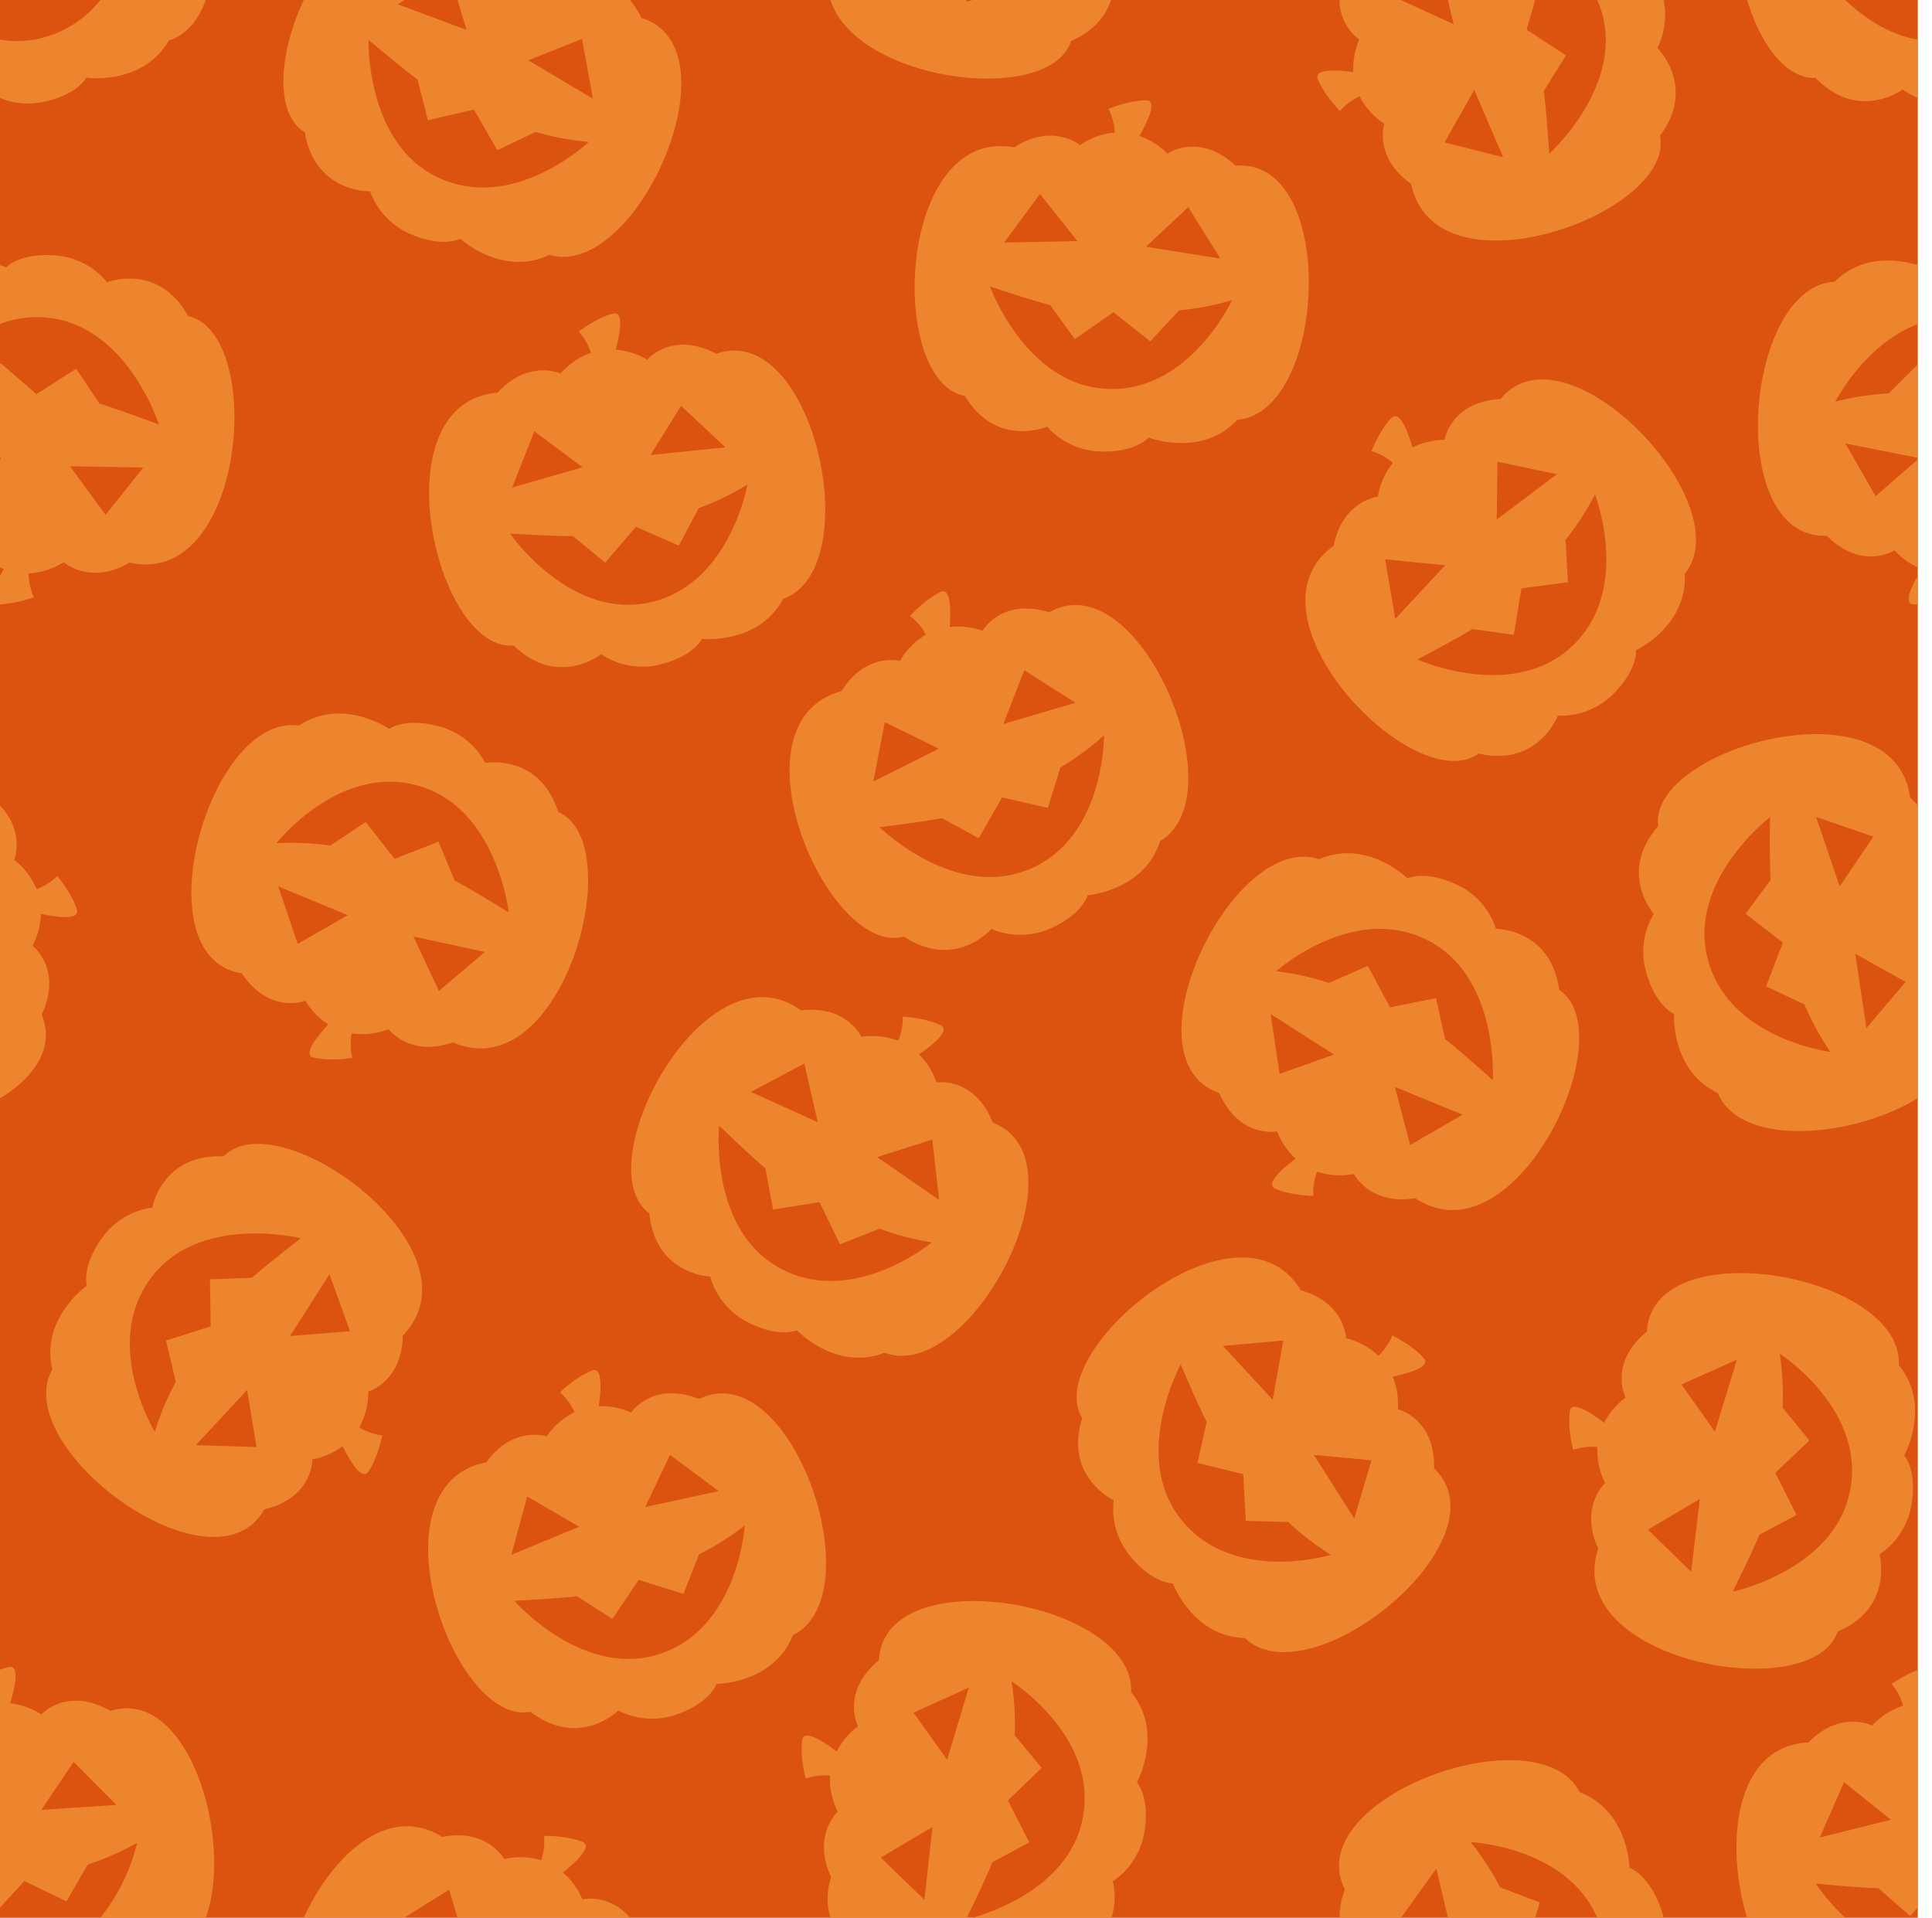 <?xml version="1.0" encoding="UTF-8"?><svg xmlns="http://www.w3.org/2000/svg" xmlns:xlink="http://www.w3.org/1999/xlink" data-name="Layer 1" height="500.0" preserveAspectRatio="xMidYMid meet" version="1.0" viewBox="-0.0 -0.0 503.7 500.0" width="503.7" zoomAndPan="magnify"><g id="change1_1"><path d="M500,500H0V0H500Z" fill="#db530f"/></g><g id="change2_1"><path d="M433.3,498.41a16.36,16.36,0,0,1,.43,1.59H416.42c-8-18.56-33-19.72-33-19.72a70.58,70.58,0,0,1,7.68,11.8L401.43,496l-1.18,4H377.48l-3-12.81L365.27,500h-16a19.38,19.38,0,0,1,1.37-7.35c-12-23.91,50.48-46.41,61.2-25.37,12.76,4.88,13,19.7,13,19.7S430.13,488.68,433.3,498.41ZM349.22,0h16l0,0L379,6.32,377.48,0h22.77L398,7.73l10.28,6.71-5.8,9.28c.69,5,1.43,16.36,1.43,16.36s19.87-17.9,13.46-37.65A25,25,0,0,0,416.42,0h17.31a19.6,19.6,0,0,1-1.62,12.53s10.27,10,.65,22.89c4.22,20.22-58.53,42.9-64.86,12.51-9.81-6.9-7-15.66-7-15.66a18.84,18.84,0,0,1-6.43-7.17,15.36,15.36,0,0,0-5.12,3.84s-4.15-4.17-5.77-8.29c-1.12-2.82,5.16-2.4,9.26-1.85a19.07,19.07,0,0,1,1.54-8.49A12.9,12.9,0,0,1,349.22,0Zm27.4,37.13L391.91,41l-7.56-17.55Zm-86.27,354s-13-6-8.21-21.38c-10.69-17.67,41-59.89,57-33.33,11.54,3.26,11.8,12.46,11.8,12.46a18.92,18.92,0,0,1,8.44,4.62A15.25,15.25,0,0,0,363,348.2s5.3,2.55,8.2,5.9c2,2.29-4.07,4-8.12,4.82a19,19,0,0,1,1.36,8.52s9.73,2.31,9.45,15.39c19.28,18.57-32.22,60.54-49.32,44.25-13.65-.36-18.8-14.26-18.8-14.26s-5.6.16-11.82-8A19.32,19.32,0,0,1,290.35,391.14Zm52.21-11.79,10.52,16.58,4.49-15.19Zm-23.74-28.43,13,14.05,2.75-15.45Zm-11.2,44.85C321,413.24,347,405.39,347,405.39a71,71,0,0,1-11.16-8.58l-11.06-.27-.64-12.2-11.93-2.92,2.39-10.68c-2.3-4.46-6.77-15-6.77-15S295,379.27,307.62,395.77ZM103.72,1.12l17.91,6.67L119.28,0h44.94a20.77,20.77,0,0,1,3,4.68c25.6,7.83-1.34,68.56-24,61.77-12.34,5.86-23.21-4.21-23.21-4.21s-4.92,2.68-14.15-1.75a19.35,19.35,0,0,1-9.38-10.62s-14.31.52-17-15.35c-8.08-5-6.71-20.69-.31-34.52h26.28Zm34,14.61,16.88,10-2.87-15.57Zm-41.64-5.3S95.33,37.17,114,46.18C133.83,55.72,153.5,37,153.5,37a71,71,0,0,1-13.84-2.61l-10,4.77-6.1-10.6-12,2.79-2.7-10.6C104.86,17.77,96.12,10.43,96.12,10.43Zm183.12.28c6.35-2.77,9.23-6.9,10.45-10.71H253.56c-1.08.31-1.71.44-1.71.44l.22-.44H216.52C223.26,21.39,273.7,27.81,279.24,10.71ZM151.84,495.22a19,19,0,0,0-5.07-7c3.23-2.59,7.87-6.84,5.07-8-4.11-1.67-10-1.55-10-1.55a15.33,15.33,0,0,1-.76,6.35,18.9,18.9,0,0,0-9.62-.31s-4.39-8.09-16.16-5.77c-14.2-8.85-28.59,4.82-36.08,21h26.28l11.58-7.24,2.19,7.24h44.94C158.67,493.59,151.84,495.22,151.84,495.22Zm130.37-20.79c4.48-21.53-18.49-36.07-18.49-36.07a70.63,70.63,0,0,1,.81,14.06l7.05,8.53-8.82,8.48,5.6,10.92-9.63,5.18c-1.64,4.09-5.68,12.46-6.66,14.47H216.52a17.06,17.06,0,0,1,.19-10.58c-5.09-10.86,1.69-17.07,1.69-17.07a19.06,19.06,0,0,1-2-9.41,15.34,15.34,0,0,0-6.34.79s-1.54-5.67-.9-10.06c.43-3,5.67.48,9,3a19,19,0,0,1,5.54-6.61s-4.62-8.87,5.46-17.22c1.41-26.73,66.85-15.27,65.73,8.32,8.66,10.56,1.52,23.55,1.52,23.55s3.79,4.12,1.72,14.14a19.32,19.32,0,0,1-8,11.67,17.89,17.89,0,0,1-.34,9.49H253.56C259.42,498.33,278.65,491.61,282.21,474.43Zm-39.09,1.9-13.48,8L241,495.32ZM252.58,440l-14.42,6.54,8.78,12.26Zm243.88-60.49s3.77,4.14,1.63,14.15a19.33,19.33,0,0,1-8.1,11.62s3.88,13.79-10.91,20.14c-6.48,19.61-72.14,7.8-62.4-21.66-5-10.89,1.79-17.07,1.79-17.07a19.08,19.08,0,0,1-2-9.42,15.22,15.22,0,0,0-6.34.76s-1.51-5.69-.85-10.07c.45-3,5.67.51,8.94,3a19,19,0,0,1,5.59-6.57s-4.57-8.9,5.55-17.19c1.58-26.72,66.95-14.87,65.68,8.71C503.68,366.52,496.46,379.47,496.46,379.47Zm-53.29,11.31-13.53,8,11.28,11Zm3.92-17.55,5.75-18.77-14.45,6.47ZM464,352.94a70.84,70.84,0,0,1,.73,14.06l7,8.57L462.85,384l5.54,11-9.67,5.13c-1.89,4.65-7,14.87-7,14.87s26.17-5.54,30.51-25.84C486.87,367.62,464,352.94,464,352.94ZM498.9,157.58H500V150.1C498.08,153.45,496.34,157.45,498.9,157.58ZM478.33,73.45c-23.59,1.12-28.8,67.35-2.06,66.23,9.27,9.24,17.66,3.8,17.66,3.8a19.14,19.14,0,0,0,6.07,4.45V119.8l-11,9.55-7.89-13.73L500,119.37V95l-7.59,7.58a70.71,70.71,0,0,0-13.91,2.14s7.62-15,21.5-20.22V69.13C496.11,67.93,486,65.84,478.33,73.45ZM500,286.33c-16.86,10.37-46.23,12.91-52.13-1.34-12.34-5.86-11.42-20.65-11.42-20.65s-5.19-2.12-7.58-12.07a19.34,19.34,0,0,1,2.29-14s-9.45-10.76,1.15-22.87C429.69,194.93,494,177.24,498,208A21.35,21.35,0,0,1,500,210Zm-22.81-12.08a70.3,70.3,0,0,1-6.73-12.36l-10-4.72,4.36-11.42-9.72-7.5,6.51-8.8c-.3-5-.14-16.41-.14-16.41s-21.22,16.28-16.37,36.47C450.21,270.89,477.19,274.25,477.19,274.25Zm2.45-43.12,8.77-13L473.48,213ZM496.84,256l-13.16-7.34,2.91,19.41ZM369,312.4c-11.84,1.93-16-6.3-16-6.3a19.05,19.05,0,0,1-9.61-.62,15.32,15.32,0,0,0-1,6.31s-5.88-.07-9.93-1.88c-2.76-1.23,2-5.33,5.33-7.8a18.89,18.89,0,0,1-4.83-7.14s-9.8,2-15.08-10c-25.32-8.67,3.61-68.48,26-60.94,12.53-5.45,23.07,5,23.07,5s5-2.52,14.07,2.22a19.33,19.33,0,0,1,9,10.92s14.32-.05,16.47,15.9C423.76,269.58,394.8,329.68,369,312.4ZM347.8,274.94l-16.55-10.57L333.61,280Zm14.59-12.31,12-2.39,2.35,10.68c4,3.07,12.45,10.69,12.45,10.69s1.68-26.69-16.71-36.32c-19.48-10.19-39.75,7.93-39.75,7.93a70.47,70.47,0,0,1,13.74,3.06l10.14-4.44Zm18.94,28-17.68-7.26,4,15.17ZM359.22,129.5a18.88,18.88,0,0,1,3.94-8.79,15.33,15.33,0,0,0-5.58-3.11s2.12-5.49,5.22-8.65c2.13-2.16,4.29,3.75,5.46,7.72a19,19,0,0,1,8.37-2s1.54-9.89,14.6-10.65c17-20.69,62.91,27.3,48,45.64.73,13.64-12.71,19.87-12.71,19.87s.61,5.57-7,12.42a19.36,19.36,0,0,1-13.39,4.64s-5,13.44-20.65,9.89c-16.77,12.06-63-36.07-37.77-54.19C350.07,130.48,359.22,129.5,359.22,129.5Zm31,5.95,15.69-11.81-15.5-3.26Zm-20.72,36.49s24.43,10.9,39.87-3c16.35-14.69,6.46-40,6.46-40a71.21,71.21,0,0,1-7.67,11.81l.62,11.05-12.12,1.61-2,12.11L383.9,164C379.63,166.65,369.53,171.94,369.53,171.94Zm-8.38-26.11,2.65,15.55,13-14ZM481.09,500h-25.6c-5.84-19.09-3.33-44.85,16-45.7,8.4-8.57,16.59-4.39,16.59-4.39a19,19,0,0,1,8.11-5.2,15.5,15.5,0,0,0-3-5.66,34.39,34.39,0,0,1,6.79-3.66v62l-2,2.15-8.23-7.21c-5-.12-16.37-1.23-16.37-1.23A53.83,53.83,0,0,0,481.09,500Zm-6.65-20.9L493,474.46l-12.24-9.82ZM26.18,500a50.38,50.38,0,0,0,9.57-19.53,70.64,70.64,0,0,1-12.88,5.68l-5.53,9.58-11-5.29L0,497.36v-62a17.12,17.12,0,0,1,2.32-.71c2.95-.64,1.53,5.49.33,9.44A18.93,18.93,0,0,1,10.78,447s6.7-7.43,18-.92C49.13,439.71,61,479.74,53.65,500Zm4.18-29.41L19.18,459.38l-8.41,12.51Zm443-450.27c11.2,11.57,22.7,3,22.7,3a18.27,18.27,0,0,0,3.9,2.16V10.32C492.23,9,485.72,4.37,481.09,0h-25.6C459,11.55,465.62,20.66,473.4,20.32Zm-465-9.9A26.16,26.16,0,0,1,0,10.32v15.2A18.36,18.36,0,0,0,9.84,26.8C20,25.24,22.49,20.25,22.49,20.25S37.16,22.39,44,10.58C48.62,9.11,51.77,5.21,53.65,0H26.18A28.53,28.53,0,0,1,8.44,10.42Zm92.9,257.94a19,19,0,0,1-9.57,1.07,15.47,15.47,0,0,0,.15,6.39s-5.79,1-10.1-.11c-2.94-.73,1.05-5.6,3.87-8.62a18.92,18.92,0,0,1-6-6.17s-9.29,3.7-16.59-7.16c-26.45-4.09-8.48-68,14.88-64.56,11.37-7.56,23.58.84,23.58.84s4.48-3.36,14.25-.29a19.34,19.34,0,0,1,10.8,9.17s14.09-2.57,19,12.76c18.91,8.31.95,72.56-27.46,60.07C106.84,275.73,101.34,268.36,101.34,268.36ZM90.68,238.6l-18.14-7.5,5.07,15Zm12.2-14.67,11.44-4.48,4.19,10.11c4.44,2.32,14.14,8.34,14.14,8.34s-3-26.58-22.84-32.82c-21-6.61-37.74,14.78-37.74,14.78a71,71,0,0,1,14.07.6l9.2-6.15Zm4.9,20.23,6.64,14.22,12-10.18ZM16.62,146.57a18.85,18.85,0,0,1-9.17,2.91,15.3,15.3,0,0,0,1.39,6.24A32.39,32.39,0,0,1,0,157.58V150.1c.35-.61.7-1.19,1-1.73-.36-.14-.7-.29-1-.44V119.8l.4-.35-.4-.08V95l.25-.24,9.26,8,10.35-6.61,6.07,9.1c4.82,1.42,15.5,5.43,15.5,5.43S33.29,85.13,12.65,82.85A27.09,27.09,0,0,0,0,84.46V69.13c1,.32,1.63.58,1.63.58s3.75-4.17,13.92-3a19.35,19.35,0,0,1,12.38,6.89s13.32-5.25,21.13,8.83c20.16,4.48,15,71-15.28,64.26C23.45,152.74,16.62,146.57,16.62,146.57Zm1.63-25,9.27,12.66,9.84-12.33ZM96,362.83a18.82,18.82,0,0,1-2.34,9.34,15.49,15.49,0,0,0,6,2.09s-1.12,5.77-3.63,9.43c-1.71,2.49-4.88-2.94-6.72-6.64a19,19,0,0,1-7.89,3.47s.22,10-12.5,13c-13.08,23.35-66.73-15.84-55.29-36.5-3.11-13.3,9-21.8,9-21.8s-1.58-5.37,4.71-13.45a19.34,19.34,0,0,1,12.36-6.92s2.52-14.1,18.61-13.35c14.39-14.82,68.31,24.46,46.68,46.72C104.85,360.25,96,362.83,96,362.83ZM66.88,377.28l-2.46-14.87L51.05,376.79Zm11.54-54.43s-26-6.45-38.73,9.92c-13.52,17.34.67,40.53.67,40.53a70.73,70.73,0,0,1,5.47-13l-2.54-10.77,11.64-3.71-.19-12.27,10.93-.4C69.4,329.83,78.42,322.85,78.42,322.85Zm12.83,24.23-5.34-14.84L75.6,348.34ZM154.06,92a15.45,15.45,0,0,0-3.16-5.56s4.65-3.59,8.95-4.69c2.94-.74,1.73,5.43.67,9.43a19,19,0,0,1,8.22,2.6s6.43-7.66,18-1.54c25.24-8.91,39.65,55.95,17.42,63.92-6.44,12-21.17,10.41-21.17,10.41s-2.36,5.08-12.42,7a19.32,19.32,0,0,1-13.85-3s-11.2,8.92-22.79-2.26c-20.59,1.63-35.16-63.47-4.22-65.91,8.09-8.86,16.42-5,16.42-5A18.86,18.86,0,0,1,154.06,92Zm15.53,26.64,19.54-2-11.56-10.82Zm-20.23,21.13c-5,.06-16.41-.65-16.41-.65s15.25,22,35.65,18.11c21.6-4.09,26.26-30.88,26.26-30.88a70.51,70.51,0,0,1-12.68,6.13l-5.2,9.77-11.19-4.9-8,9.34Zm2.54-17.94-12.58-9.38-5.79,14.66ZM8.47,246.59a18.9,18.9,0,0,0,2.2-8.33c4,.86,10.27,1.77,9.38-1.12-1.3-4.24-5.11-8.72-5.11-8.72a15.27,15.27,0,0,1-5.4,3.42,19,19,0,0,0-5.84-7.65S6.62,217.05,0,210v76.37c9-5.51,14.38-13.24,10.87-21.83C16.43,252.65,8.47,246.59,8.47,246.59ZM281.57,37.83a19,19,0,0,1,9.06-3.26A15.32,15.32,0,0,0,289,28.39s5.42-2.27,9.86-2.23c3,0,.27,5.69-1.78,9.28a18.93,18.93,0,0,1,7.28,4.63s8.18-5.76,17.79,3.13c26.68-2.13,24,64.25.44,66.25-9.32,10-23.14,4.62-23.14,4.62s-3.58,4.31-13.79,3.58A19.36,19.36,0,0,1,273,111.22s-13.12,5.75-21.45-8c-20.32-3.71-17.69-70.37,12.84-64.79C274.51,31.92,281.57,37.83,281.57,37.83ZM261.78,63.25l19.11-.39-9.75-12.3Zm37,1.07,19.38,3.1L309.8,54Zm-8.48,17.09-10.09,7-6.41-8.87c-4.87-1.23-15.69-4.84-15.69-4.84s9.09,25.16,29.8,26.65c21.93,1.59,33.3-23.1,33.3-23.1a70.78,70.78,0,0,1-13.82,2.67L299.89,89ZM272.65,242.57a19.37,19.37,0,0,1-14.17-.36s-9.36,10.83-22.81,2c-19.94,5.39-46.24-55.92-16.28-64,6.32-10.2,15.23-7.9,15.23-7.9a18.91,18.91,0,0,1,6.78-6.84,15.41,15.41,0,0,0-4.13-4.88s3.92-4.38,7.94-6.25c2.75-1.28,2.7,5,2.39,9.14a19,19,0,0,1,8.55,1s4.92-8.71,17.41-4.83c23.17-13.4,49.28,47.7,28.9,59.63-4.12,13-18.9,14.12-18.9,14.12S282.18,238.84,272.65,242.57Zm-11.07-53.8,18.83-5.53-13.35-8.51Zm-33.89,15,17.08-8.58-14.09-6.91Zm40,23.14c20.48-8,20.13-35.18,20.13-35.18a70.67,70.67,0,0,1-11.34,8.35l-3.3,10.56-11.91-2.75-6.1,10.65-9.61-5.25c-4.92,1-16.24,2.38-16.24,2.38S248.36,234.44,267.7,226.88ZM126.75,381.28c7.05-9.71,15.77-6.77,15.77-6.77a19,19,0,0,1,7.26-6.33A15.47,15.47,0,0,0,146,363s4.22-4.09,8.37-5.66c2.83-1.07,2.32,5.2,1.72,9.29a19,19,0,0,1,8.45,1.66s5.54-8.33,17.72-3.54c24.09-11.67,45.67,51.16,24.47,61.57-5.06,12.69-19.88,12.71-19.88,12.71s-1.78,5.31-11.55,8.34a19.3,19.3,0,0,1-14.1-1.4s-10.13,10.12-22.9.32C118,450.23,96.28,387.16,126.75,381.28Zm41.45,11.65,19.19-4.15-12.7-9.46Zm-17.75,23.25c-5,.62-16.37,1.19-16.37,1.19s17.61,20.13,37.45,14c21-6.48,22.64-33.62,22.64-33.62a70.67,70.67,0,0,1-11.91,7.5l-4.07,10.3-11.68-3.62-6.86,10.18Zm-17.14-10.8L151,398.07l-13.55-7.92Zm74.47-58.55s-5.09,2.33-14-2.74a19.34,19.34,0,0,1-8.62-11.25s-14.31-.48-15.87-16.51c-16.72-12.13,14.46-71.11,39.58-52.88,11.9-1.48,15.71,6.89,15.71,6.89a19,19,0,0,1,9.58,1,15.29,15.29,0,0,0,1.21-6.28s5.87.3,9.85,2.25c2.72,1.34-2.21,5.25-5.61,7.6a19,19,0,0,1,4.56,7.32s9.87-1.65,14.69,10.51c25,9.61-6.15,68.3-28.24,59.94C217.93,357.63,207.78,346.83,207.78,346.83Zm20.92-45.15,16.14,11.18-1.77-15.74Zm-32.92-17,17.4,7.91-3.48-15.31Zm47.13,39.23a70.81,70.81,0,0,1-13.61-3.57L219,324.43l-5.33-11-12.12,1.95-2-10.77c-3.86-3.21-12.06-11.14-12.06-11.14s-2.67,26.61,15.36,36.91C222,341.29,242.91,323.94,242.91,323.94Z" fill="#ed852f"/></g></svg>